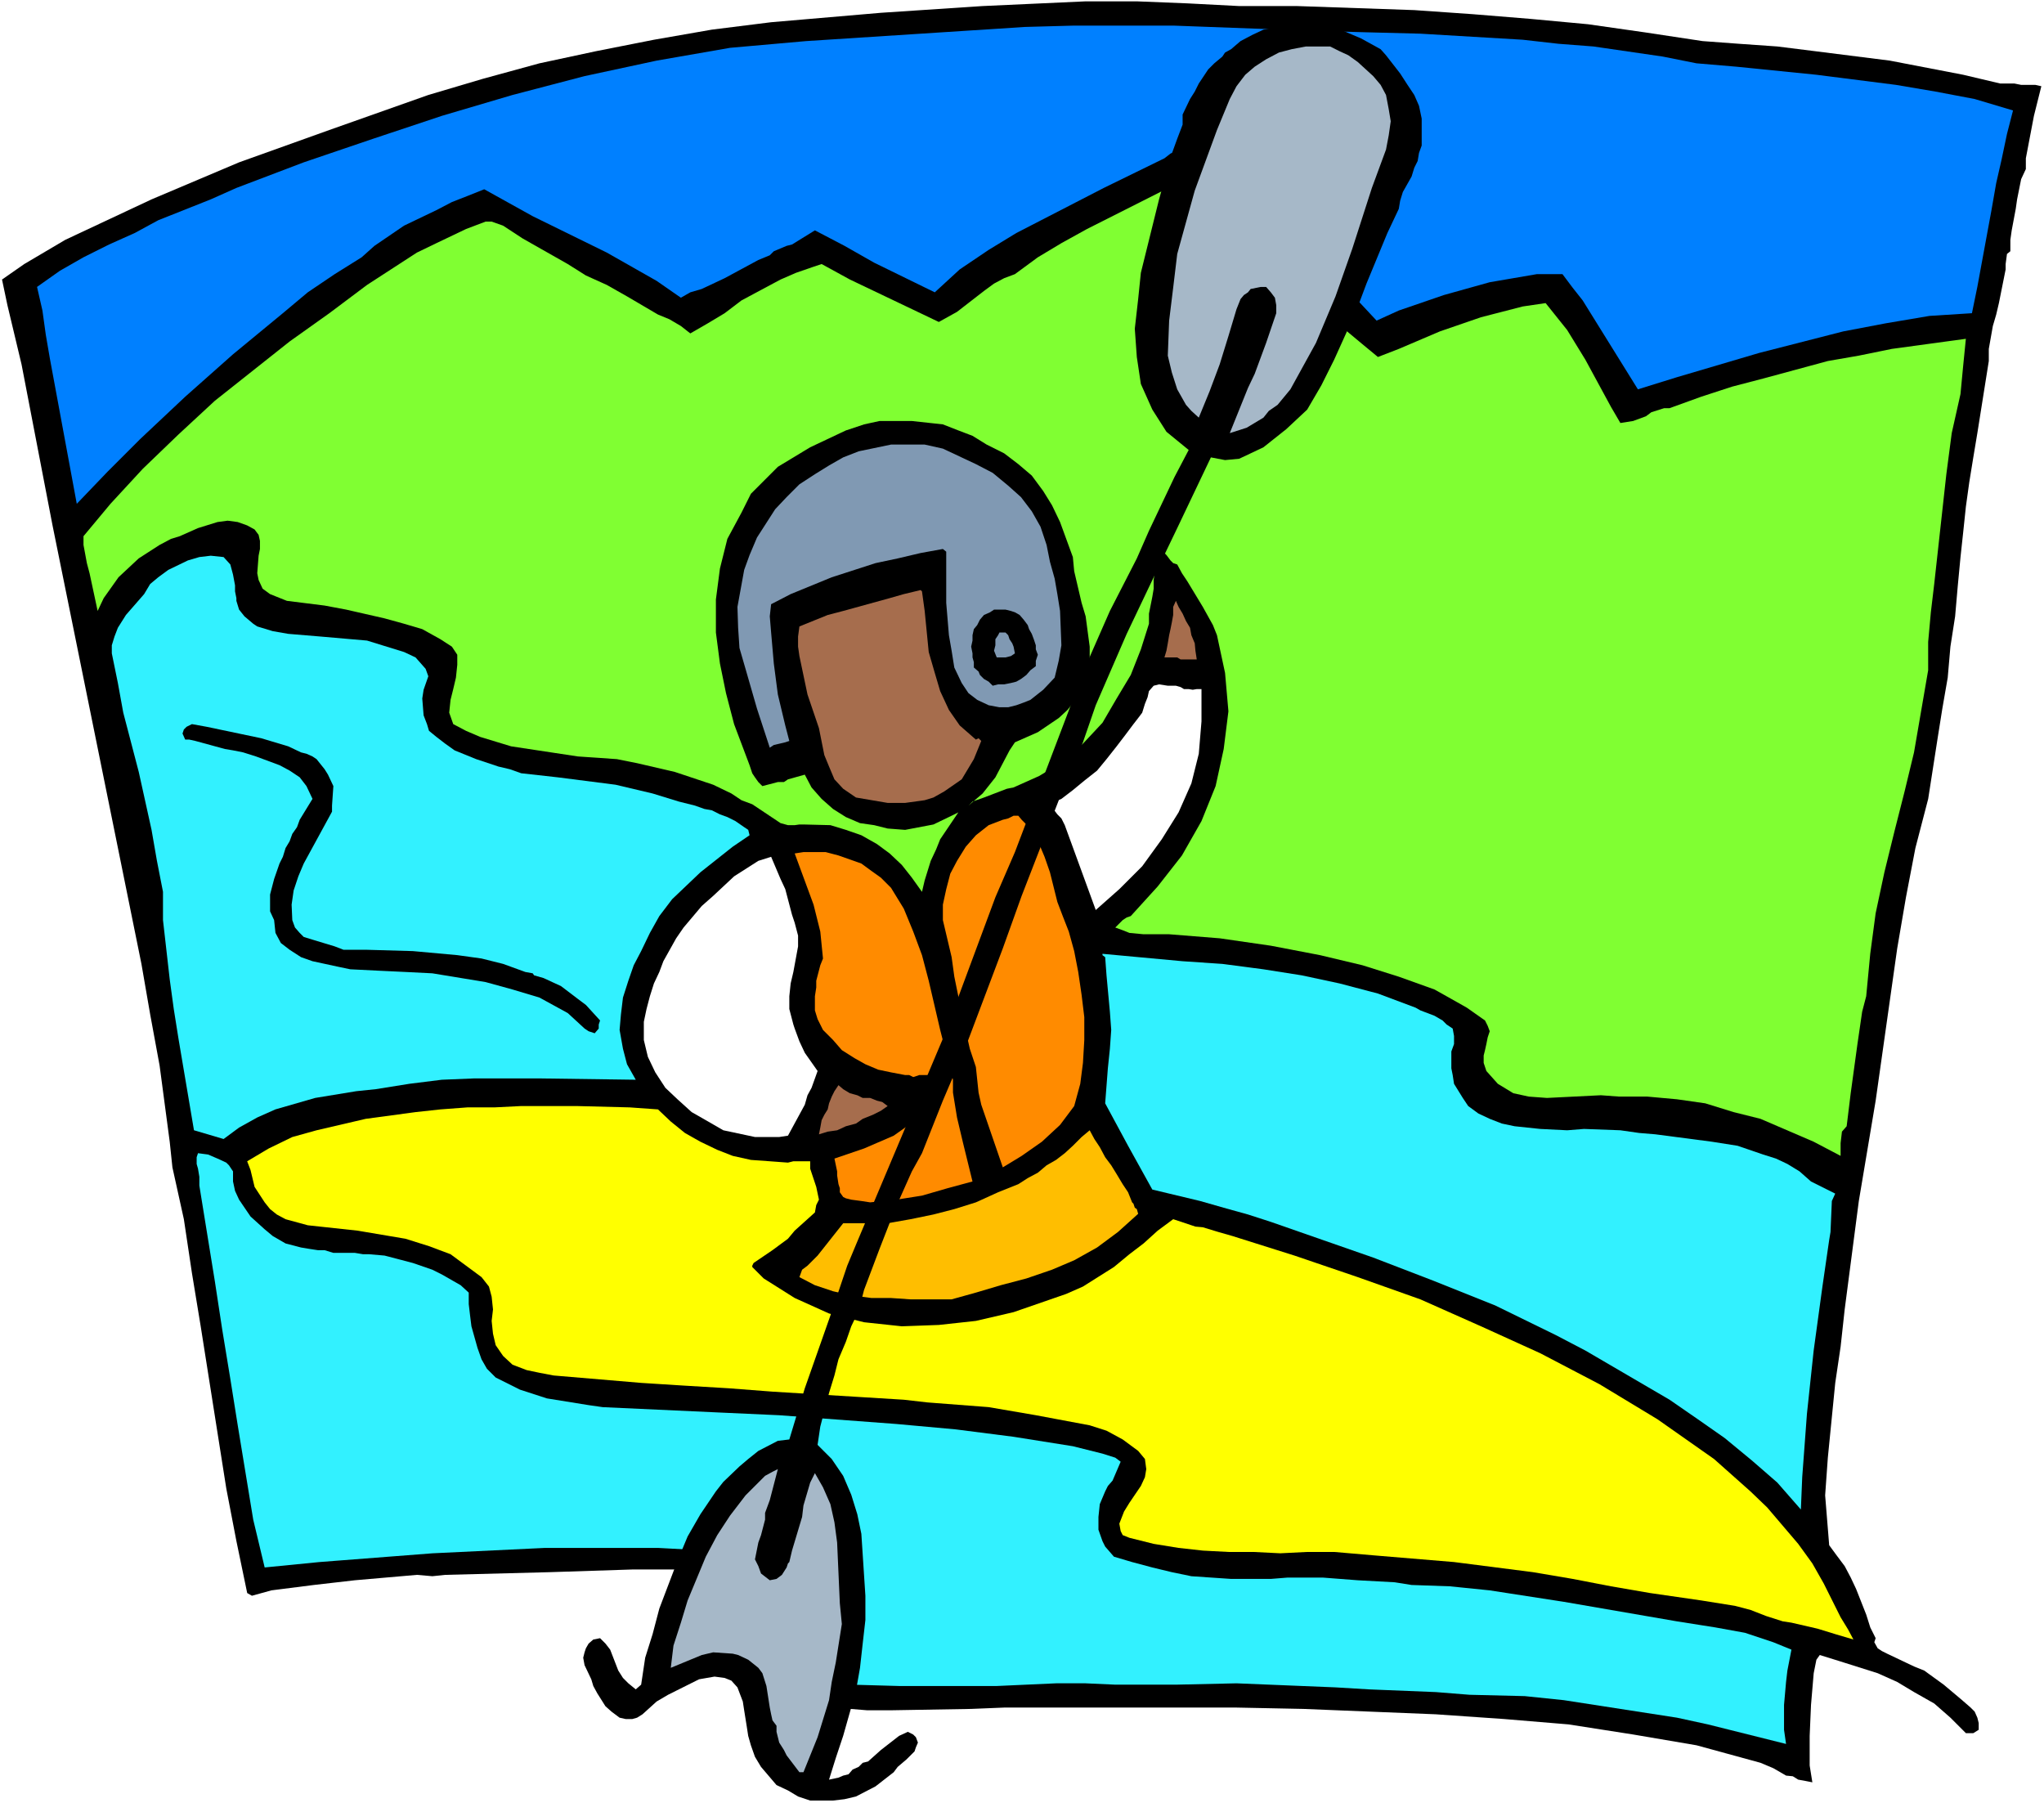 <?xml version="1.0" encoding="UTF-8" standalone="no"?>
<svg
   version="1.0"
   width="129.766mm"
   height="114.467mm"
   id="svg23"
   sodipodi:docname="Kayaking 33.wmf"
   xmlns:inkscape="http://www.inkscape.org/namespaces/inkscape"
   xmlns:sodipodi="http://sodipodi.sourceforge.net/DTD/sodipodi-0.dtd"
   xmlns="http://www.w3.org/2000/svg"
   xmlns:svg="http://www.w3.org/2000/svg">
  <rect width="100%" height="100%" fill="#333333" stroke="none"/>
  <sodipodi:namedview
     id="namedview23"
     pagecolor="#ffffff"
     bordercolor="#000000"
     borderopacity="0.25"
     inkscape:showpageshadow="2"
     inkscape:pageopacity="0.0"
     inkscape:pagecheckerboard="0"
     inkscape:deskcolor="#d1d1d1"
     inkscape:document-units="mm" />
  <defs
     id="defs1">
    <pattern
       id="WMFhbasepattern"
       patternUnits="userSpaceOnUse"
       width="6"
       height="6"
       x="0"
       y="0" />
  </defs>
  <path
     style="fill:#ffffff;fill-opacity:1;fill-rule:evenodd;stroke:none"
     d="M 0,432.63 H 490.455 V 0 H 0 Z"
     id="path1" />
  <path
     style="fill:#000000;fill-opacity:1;fill-rule:evenodd;stroke:none"
     d="m 5.818,63.351 9.858,-5.818 20.685,-9.697 21.008,-8.889 21.654,-7.757 23.755,-8.404 13.09,-3.879 13.574,-3.717 13.574,-2.909 13.898,-2.747 13.898,-2.424 14.221,-1.778 26.341,-2.263 24.402,-1.616 24.725,-1.131 h 12.282 l 12.12,0.485 12.443,0.646 h 13.898 l 28.118,0.97 13.898,0.97 13.898,1.131 13.898,1.293 13.574,1.939 13.898,2.101 8.726,0.646 9.211,0.646 9.05,1.131 17.938,2.263 17.614,3.394 8.888,2.101 h 3.394 l 1.616,0.323 h 3.394 l 1.454,0.323 -1.778,7.111 -1.939,10.181 v 2.586 l -1.131,2.424 -0.97,4.848 -0.323,2.263 -0.97,5.172 -0.323,2.263 V 60.281 l -0.808,0.646 -0.323,2.424 v 1.293 l -1.616,8.081 -0.646,2.747 -0.808,2.747 -0.97,5.495 v 2.909 l -2.747,17.292 -0.97,5.818 -0.97,5.98 -0.808,5.818 -0.646,6.141 -0.646,5.98 -0.646,6.788 -0.646,7.434 -1.131,7.272 -0.646,7.434 -1.293,7.434 -1.131,7.111 -2.262,14.545 -3.07,11.798 -2.262,11.798 -2.101,12.282 -5.171,36.524 -4.04,24.08 -3.394,26.019 -0.97,8.889 -1.293,8.727 -1.778,17.939 -0.646,9.05 0.97,11.959 1.778,2.424 1.939,2.586 1.454,2.747 1.293,2.747 2.424,6.141 0.97,3.071 1.293,2.586 -0.323,0.97 0.808,1.454 0.97,0.646 1.293,0.646 6.464,3.071 2.424,0.97 4.686,3.394 4.04,3.394 2.424,2.101 0.97,0.97 0.646,1.454 0.323,1.293 v 1.616 l -1.293,0.808 h -0.97 -0.808 l -3.717,-3.717 -3.878,-3.394 -4.848,-2.747 -4.04,-2.424 -4.686,-2.101 -9.211,-2.909 -4.686,-1.454 -0.808,1.131 -0.646,3.232 -0.646,7.596 -0.323,7.434 v 7.111 l 0.646,4.04 -1.616,-0.323 -1.778,-0.323 -1.293,-0.808 -1.616,-0.162 -3.07,-1.778 -3.07,-1.293 -15.352,-4.202 -15.19,-2.586 -15.514,-2.424 -15.514,-1.293 -16.322,-1.131 -31.835,-1.293 -15.998,-0.323 h -55.752 l -7.918,0.323 -18.907,0.323 h -6.141 l -11.797,-0.97 -5.818,-1.131 -5.656,-0.97 -1.454,-0.646 -2.101,-1.778 -1.616,-2.263 -1.293,-3.717 -0.323,-2.747 v -2.747 l 0.323,-2.586 1.939,-4.848 3.07,-4.363 2.101,-1.939 -6.464,-1.454 -6.787,-0.97 -6.787,-0.646 h -13.574 l -19.877,0.646 -25.048,0.646 -3.07,0.323 -3.717,-0.323 -14.867,1.293 -9.858,1.131 -10.181,1.293 -4.686,1.293 -1.131,-0.646 -2.586,-12.444 -2.424,-12.606 L 48.157,318.21 46.056,305.443 44.117,292.514 41.37,280.07 40.723,273.929 38.299,255.667 36.037,243.385 33.936,231.264 12.605,126.056 5.171,87.431 1.778,73.209 1.131,70.139 0.485,67.068 Z"
     id="path2" />
  <path
     style="fill:#0080ff;fill-opacity:1;fill-rule:evenodd;stroke:none"
     d="m 56.722,45.089 16.16,-6.141 16.645,-5.656 16.483,-5.495 16.968,-5.01 17.291,-4.525 17.291,-3.717 17.614,-3.071 18.261,-1.616 52.52,-3.394 11.797,-0.323 h 23.755 l 34.906,1.293 11.797,0.323 12.605,0.323 24.563,1.454 8.565,0.97 8.403,0.646 16.645,2.424 8.08,1.616 9.534,0.808 19.23,1.939 19.069,2.424 9.534,1.616 9.373,1.778 9.211,2.747 -1.454,5.656 -1.293,6.141 -1.293,5.656 -1.131,6.464 -3.394,18.424 -1.293,6.303 -10.181,0.646 -10.504,1.778 -10.181,1.939 -20.2,5.172 -19.715,5.818 -9.373,2.909 -13.251,-21.333 -2.424,-3.071 -2.424,-3.232 h -6.141 l -5.656,0.97 -5.656,0.97 -10.989,3.071 -10.827,3.717 -5.333,2.424 -9.211,-9.858 -8.403,-9.858 -4.363,-5.333 -7.595,-10.505 -3.394,-5.172 -0.97,-0.646 -2.101,-2.263 -0.646,-0.808 -1.293,-0.646 -4.04,2.101 -3.07,1.293 -1.616,0.323 -2.747,1.293 -1.454,1.131 -14.544,7.111 -21.008,10.828 -6.626,4.04 -6.949,4.687 -5.979,5.495 -14.544,-7.111 -7.11,-4.04 -7.11,-3.717 -5.494,3.394 -1.293,0.323 -3.07,1.293 -0.97,0.97 -2.747,1.131 -8.08,4.363 -2.747,1.293 -2.747,1.293 -2.747,0.808 -2.262,1.293 -5.818,-4.04 -11.958,-6.788 -17.776,-8.727 -11.635,-6.464 -4.04,1.616 -3.717,1.454 -3.717,1.939 -7.757,3.717 -7.11,4.848 -3.07,2.747 -6.464,4.04 -6.464,4.363 -5.979,5.01 -11.958,9.858 -11.474,10.181 -10.827,10.181 -7.757,7.757 -7.434,7.757 -6.464,-34.908 -0.97,-5.656 -0.808,-5.818 -1.293,-5.656 5.494,-3.879 5.656,-3.232 6.141,-3.071 6.141,-2.747 5.656,-3.071 12.605,-5.01 z"
     id="path3" />
  <path
     style="fill:#80ff32;fill-opacity:1;fill-rule:evenodd;stroke:none"
     d="m 26.502,120.884 7.757,-8.404 8.565,-8.242 8.726,-8.081 17.938,-14.222 9.534,-6.788 9.05,-6.788 11.958,-7.757 4.686,-2.263 7.11,-3.394 4.686,-1.778 h 1.454 l 2.747,0.97 4.686,3.071 10.827,6.141 4.363,2.747 5.01,2.263 4.848,2.747 7.434,4.363 2.747,1.131 2.747,1.616 2.262,1.778 4.202,-2.424 4.04,-2.424 4.04,-3.071 9.373,-5.01 3.717,-1.616 4.202,-1.454 1.939,-0.646 6.787,3.717 17.614,8.404 3.717,1.778 4.363,-2.424 6.464,-5.01 2.424,-1.778 2.424,-1.293 2.586,-0.97 5.494,-4.04 5.656,-3.394 6.141,-3.394 17.614,-8.889 12.12,-5.495 14.382,20.686 5.656,6.464 9.534,9.212 6.787,5.656 3.717,3.071 5.01,-1.939 9.858,-4.202 9.858,-3.394 10.019,-2.586 5.494,-0.808 5.171,6.464 4.363,7.111 6.141,11.313 2.262,3.879 3.07,-0.485 3.07,-1.131 1.293,-0.97 3.07,-0.97 h 1.293 l 7.595,-2.747 7.434,-2.424 7.434,-1.939 15.514,-4.202 7.434,-1.293 7.918,-1.616 17.776,-2.424 -0.646,6.464 -0.323,3.394 -0.323,3.394 -2.101,9.373 -1.293,9.858 -2.909,26.342 -0.808,6.788 -0.646,7.111 v 6.788 l -3.394,19.716 -2.262,9.373 -2.424,9.535 -2.424,9.858 -2.101,9.858 -1.293,9.697 -0.97,10.181 -0.97,3.717 -1.131,7.757 -1.616,11.798 -0.97,7.919 -1.131,1.293 -0.323,2.747 v 3.071 l -6.464,-3.394 -12.766,-5.495 -6.464,-1.616 -6.787,-2.101 -6.787,-0.97 -7.11,-0.646 h -6.787 l -4.363,-0.323 -12.928,0.646 -4.363,-0.323 -3.717,-0.808 -3.717,-2.263 -2.747,-3.071 -0.646,-1.939 v -1.778 l 0.323,-1.293 0.323,-1.454 0.323,-1.616 0.485,-1.454 -0.485,-1.293 -0.646,-1.293 -4.363,-3.071 -3.717,-2.101 -4.04,-2.263 -8.565,-3.071 -8.726,-2.747 -10.181,-2.424 -11.797,-2.263 -12.282,-1.778 -12.12,-0.97 h -6.141 l -3.394,-0.323 -1.616,-0.646 -1.778,-0.646 1.778,-1.778 0.97,-0.646 0.97,-0.323 6.464,-7.111 5.818,-7.434 4.686,-8.242 3.394,-8.404 1.939,-8.889 1.131,-9.05 -0.808,-9.212 -1.939,-9.05 -0.97,-2.424 -2.424,-4.363 -3.717,-6.141 -1.293,-1.939 -1.131,-2.101 -0.97,-0.323 -0.646,-0.646 -0.97,-1.293 -1.454,-1.454 -0.646,0.323 -0.646,0.646 v 2.101 1.939 l -0.323,2.424 v 2.101 l -0.323,1.939 -0.808,4.04 v 2.424 l -1.939,6.141 -2.424,6.141 -3.394,5.656 -3.394,5.818 -4.686,5.01 -4.848,4.363 -5.656,3.394 -6.141,2.747 -1.616,0.323 -5.494,2.101 -2.747,0.97 -0.97,0.97 3.394,-2.909 3.07,-3.879 3.394,-6.464 1.293,-1.939 5.494,-2.424 5.01,-3.394 2.101,-1.939 1.939,-2.424 1.778,-2.424 0.97,-2.909 0.646,-3.717 v -3.717 l -0.97,-7.272 -0.97,-3.232 -1.778,-7.596 -0.323,-3.394 -3.07,-8.404 -1.939,-4.04 -2.101,-3.394 -2.747,-3.717 -3.232,-2.747 -3.394,-2.586 -4.202,-2.101 -3.394,-2.101 -3.394,-1.293 -3.717,-1.454 -7.434,-0.808 h -7.757 l -3.717,0.808 -4.363,1.454 -8.565,4.04 -7.757,4.687 -3.07,3.071 -3.394,3.394 -2.262,4.525 -3.394,6.303 -1.778,7.111 -0.97,7.434 v 7.919 l 0.97,7.434 1.454,7.111 1.939,7.434 3.717,9.858 0.646,1.939 0.646,0.97 0.808,1.131 0.97,0.97 3.717,-0.97 h 1.454 l 0.97,-0.646 4.04,-1.131 1.616,3.071 2.424,2.747 2.747,2.424 3.07,1.939 3.394,1.454 3.394,0.485 3.232,0.808 4.202,0.323 3.394,-0.646 3.394,-0.646 4.363,-2.101 1.616,-0.808 -4.363,6.464 -0.97,2.424 -1.293,2.747 -1.454,4.687 -0.646,2.747 -2.424,-3.394 -2.424,-3.071 -2.909,-2.747 -3.07,-2.263 -3.717,-2.101 -3.717,-1.293 -3.717,-1.131 -6.464,-0.162 h -0.97 l -1.131,0.162 h -1.616 l -1.778,-0.485 -6.787,-4.525 -2.586,-0.97 -2.424,-1.616 -4.363,-2.101 -9.211,-3.071 -9.05,-2.101 -4.848,-0.97 -4.686,-0.323 -4.686,-0.323 -15.998,-2.424 -7.434,-2.263 -3.394,-1.454 -3.07,-1.616 -0.97,-2.747 0.323,-3.071 0.646,-2.586 0.646,-2.747 0.323,-3.071 v -2.424 l -1.293,-1.939 -2.747,-1.778 -4.363,-2.424 -4.363,-1.293 -4.686,-1.293 -9.211,-2.101 -5.171,-0.97 -9.05,-1.131 -4.04,-1.616 -1.778,-1.293 -0.97,-2.101 -0.323,-1.616 0.323,-4.202 0.323,-1.616 v -1.939 l -0.323,-1.454 -0.97,-1.293 -1.778,-0.97 -2.262,-0.808 -2.424,-0.323 -2.424,0.323 -4.686,1.454 -4.363,1.939 -2.101,0.646 -2.747,1.454 -5.01,3.232 -4.848,4.525 -3.555,5.01 -1.454,3.071 -1.939,-9.05 -0.646,-2.424 -0.808,-4.363 v -2.101 z"
     id="path4" />
  <path
     style="fill:#32f1ff;fill-opacity:1;fill-rule:evenodd;stroke:none"
     d="m 34.582,142.54 1.454,-2.424 1.939,-1.616 2.424,-1.778 4.686,-2.263 2.747,-0.808 2.747,-0.323 3.07,0.323 1.616,1.778 0.646,2.424 0.485,2.586 v 1.454 l 0.323,1.616 v 0.646 l 0.646,2.101 1.293,1.616 2.101,1.778 0.97,0.646 3.717,1.131 3.717,0.646 7.757,0.646 7.434,0.646 3.717,0.323 8.888,2.747 2.747,1.293 1.293,1.454 1.131,1.293 0.646,1.778 -1.131,3.232 -0.323,2.101 0.323,4.04 0.808,2.101 0.485,1.616 1.778,1.454 2.101,1.616 2.262,1.616 5.171,2.101 5.333,1.778 2.747,0.646 2.747,0.97 8.726,0.97 13.898,1.778 8.888,2.101 6.302,1.939 3.878,0.97 2.262,0.808 1.778,0.323 1.939,0.97 1.778,0.646 1.939,0.97 2.101,1.454 0.97,0.646 0.323,1.293 -4.04,2.747 -7.757,6.141 -6.787,6.464 -3.07,4.04 -2.262,4.04 -2.101,4.363 -1.778,3.394 -1.293,3.717 -1.293,4.04 -0.485,4.04 -0.323,3.717 0.808,4.525 0.97,3.717 2.101,3.717 -23.432,-0.323 h -15.19 l -7.918,0.323 -7.757,0.97 -8.08,1.293 -4.686,0.485 -9.858,1.616 -9.534,2.747 -4.363,1.939 -4.363,2.424 -3.717,2.747 -7.11,-2.101 -3.717,-21.979 -1.131,-7.111 -0.97,-7.111 -1.616,-14.222 v -6.788 l -1.454,-7.434 -1.293,-7.434 -3.07,-13.898 -3.717,-14.222 -1.293,-7.111 -1.454,-7.111 v -1.939 l 0.646,-2.101 0.808,-2.101 1.939,-3.071 z"
     id="path5" />
  <path
     style="fill:#32f1ff;fill-opacity:1;fill-rule:evenodd;stroke:none"
     d="m 47.51,276.677 2.424,0.323 2.262,0.97 2.101,0.97 0.646,0.646 0.97,1.454 v 2.424 l 0.485,2.263 0.97,2.101 2.747,4.04 3.394,3.071 1.939,1.616 3.07,1.778 3.717,0.97 1.939,0.323 2.101,0.323 h 1.616 l 2.101,0.646 h 5.171 l 1.939,0.323 H 88.557 l 3.717,0.323 6.787,1.778 4.686,1.616 2.262,1.131 4.525,2.586 1.939,1.778 v 2.747 l 0.323,2.747 0.323,2.586 1.454,5.172 0.97,2.747 1.293,2.263 2.101,2.101 5.818,2.909 6.464,2.101 10.019,1.616 3.394,0.485 28.118,1.293 14.221,0.646 28.118,2.101 14.221,1.293 13.898,1.778 14.221,2.263 7.11,1.778 3.07,0.97 1.293,0.97 -1.939,4.525 -1.131,1.293 -0.646,1.293 -1.293,3.071 -0.323,3.071 v 1.616 1.454 l 0.97,2.747 0.646,1.293 2.101,2.424 4.363,1.293 4.848,1.293 4.686,1.131 4.686,0.97 9.534,0.646 h 9.534 l 4.04,-0.323 h 8.403 l 8.403,0.646 8.888,0.485 4.04,0.646 9.211,0.323 9.534,0.97 17.776,2.747 27.149,4.687 9.211,1.454 7.11,1.293 6.787,2.263 4.363,1.778 -0.97,5.01 -0.323,2.747 -0.485,5.495 v 5.98 l 0.485,3.394 -18.746,-4.687 -7.434,-1.616 -27.149,-4.202 -9.373,-0.97 -13.251,-0.323 -8.08,-0.646 -15.998,-0.646 -8.08,-0.485 -23.755,-0.97 -14.544,0.323 H 267.609 l -7.11,-0.323 h -7.11 l -7.11,0.323 -7.11,0.323 h -5.818 -11.797 -5.818 l -11.474,-0.323 -11.15,-0.97 -4.363,-0.646 -1.778,-0.323 -2.262,-1.131 -1.131,-0.646 -0.646,-0.97 -0.646,-2.747 0.323,-2.424 0.646,-2.263 0.97,-2.101 1.454,-2.263 3.394,-3.717 1.616,-1.778 1.131,-1.293 v -1.293 l -1.131,-3.071 -2.262,-1.454 -2.424,-0.646 -2.424,-0.97 -7.434,-1.131 -18.261,-0.97 h -13.251 -13.898 l -26.987,1.293 -27.149,2.101 -13.09,1.293 -2.747,-11.474 -3.717,-22.625 -1.778,-11.151 -1.939,-11.798 -1.778,-11.636 -3.717,-22.949 V 282.333 l -0.323,-1.939 -0.323,-1.131 v -0.646 -0.97 z"
     id="path6" />
  <path
     style="fill:#000000;fill-opacity:1;fill-rule:evenodd;stroke:none"
     d="m 46.056,173.731 3.555,0.646 13.09,2.747 6.464,1.939 3.07,1.454 1.293,0.323 1.454,0.646 0.97,0.646 1.939,2.424 0.808,1.293 1.293,2.747 -0.323,4.687 v 1.454 l -6.787,12.444 -1.293,3.071 -1.131,3.394 -0.485,3.394 0.162,3.717 0.646,1.778 1.131,1.293 0.97,0.97 2.101,0.646 5.333,1.616 2.101,0.808 h 5.333 l 11.312,0.323 10.666,0.97 5.818,0.808 5.171,1.293 5.333,1.939 1.778,0.323 0.323,0.485 2.262,0.646 4.202,1.939 4.04,3.071 1.939,1.454 3.394,3.717 -0.323,0.97 v 0.97 l -0.97,1.131 -1.454,-0.485 -0.97,-0.646 -4.04,-3.717 -6.787,-3.717 -6.464,-1.939 -6.464,-1.778 -12.766,-2.101 -6.464,-0.323 -6.787,-0.323 -6.464,-0.323 -3.07,-0.646 -5.979,-1.293 -2.747,-0.97 -2.747,-1.778 -2.101,-1.616 -1.293,-2.424 -0.323,-3.071 -0.97,-2.101 v -1.939 -2.101 l 0.97,-3.717 1.293,-3.717 0.808,-1.616 0.646,-2.101 0.97,-1.616 0.646,-1.778 1.131,-1.616 0.646,-1.778 3.07,-5.01 -1.454,-3.071 -1.616,-2.101 -2.424,-1.616 -2.424,-1.293 -5.656,-2.101 -3.07,-0.97 -2.424,-0.485 -1.939,-0.323 -7.11,-1.939 -1.454,-0.323 H 44.44 l -0.646,-1.454 0.323,-0.97 0.646,-0.646 z"
     id="path7" />
  <path
     style="fill:#ffff00;fill-opacity:1;fill-rule:evenodd;stroke:none"
     d="m 105.686,266.172 6.464,-0.485 h 6.464 l 6.464,-0.323 h 6.787 6.464 l 12.766,0.323 6.787,0.485 3.07,2.909 3.394,2.747 3.717,2.101 4.04,1.939 3.717,1.454 4.363,0.97 4.525,0.323 4.363,0.323 1.293,-0.323 h 2.747 1.293 v 1.778 l 1.454,4.363 0.646,3.071 -0.646,1.293 -0.323,1.778 -4.848,4.363 -1.616,1.939 -3.717,2.747 -4.525,3.071 -0.323,0.646 v 0.323 l 2.747,2.747 7.434,4.687 8.242,3.717 8.403,2.101 9.05,0.97 8.888,-0.323 8.888,-0.97 9.05,-2.101 12.605,-4.363 4.04,-1.778 7.434,-4.687 3.717,-3.071 3.394,-2.586 3.394,-3.071 3.717,-2.747 5.333,1.778 1.778,0.162 3.717,1.131 3.394,0.97 14.867,4.687 15.19,5.172 15.029,5.333 14.544,6.464 14.221,6.464 14.221,7.434 13.898,8.404 13.574,9.535 8.726,7.757 4.04,3.879 3.717,4.363 3.717,4.363 3.394,4.687 2.747,4.848 4.04,8.081 1.778,2.909 1.293,2.424 -4.363,-1.293 -4.202,-1.293 -6.302,-1.454 -2.101,-0.323 -4.04,-1.293 -3.717,-1.454 -3.717,-0.97 -8.08,-1.293 -12.282,-1.778 -9.373,-1.616 -9.211,-1.778 -9.534,-1.616 -18.907,-2.424 -19.392,-1.616 -9.373,-0.808 h -6.464 l -6.464,0.323 -6.464,-0.323 h -5.979 l -6.141,-0.323 -5.818,-0.646 -5.979,-0.97 -5.818,-1.454 -1.616,-0.646 -0.485,-0.97 -0.323,-1.778 1.131,-2.909 1.293,-2.101 2.747,-4.04 0.97,-2.101 0.323,-1.939 -0.323,-2.424 -1.616,-1.939 -3.717,-2.747 -3.878,-2.101 -4.04,-1.293 -12.928,-2.424 -11.312,-1.939 -14.706,-1.131 -5.656,-0.646 -10.504,-0.646 -21.008,-1.293 -10.504,-0.808 -10.827,-0.646 -10.181,-0.646 -21.008,-1.778 -3.394,-0.646 -3.07,-0.646 -3.394,-1.293 -2.262,-2.101 -1.778,-2.586 -0.646,-2.747 -0.323,-3.071 0.323,-2.747 -0.323,-3.071 -0.646,-2.424 -1.778,-2.263 -7.434,-5.495 -5.171,-1.939 -5.656,-1.778 -11.474,-1.939 -11.958,-1.293 -5.333,-1.454 -2.101,-1.131 -1.616,-1.293 -1.293,-1.616 -2.424,-3.717 -0.97,-4.04 -0.808,-2.101 5.171,-3.071 5.656,-2.747 5.818,-1.616 11.797,-2.747 11.958,-1.616 z"
     id="path8" />
  <path
     style="fill:#ffffff;fill-opacity:1;fill-rule:evenodd;stroke:none"
     d="m 164.024,222.537 4.363,-5.172 2.747,-2.424 5.01,-4.687 5.818,-3.717 3.07,-0.97 2.262,5.333 1.131,2.424 1.616,6.141 0.646,1.939 0.808,3.071 v 2.586 l -1.131,6.141 -0.646,2.747 -0.323,3.071 v 3.071 l 0.97,3.717 0.323,0.97 1.131,3.071 1.293,2.747 3.07,4.363 -1.454,4.04 -0.97,1.778 -0.646,2.263 -4.04,7.434 -2.101,0.323 h -1.616 -2.101 -2.101 l -7.595,-1.616 -4.202,-2.424 -3.394,-1.939 -3.394,-3.071 -2.909,-2.747 -2.424,-3.717 -1.778,-3.717 -0.97,-4.04 v -4.363 l 0.646,-3.071 0.808,-3.071 0.97,-3.071 1.293,-2.747 0.97,-2.586 3.07,-5.495 z"
     id="path9" />
  <path
     style="fill:#8099b3;fill-opacity:1;fill-rule:evenodd;stroke:none"
     d="m 195.536,113.774 3.394,-2.101 3.394,-1.939 3.717,-1.454 7.757,-1.616 h 4.04 4.04 l 4.363,0.97 7.918,3.717 4.04,2.101 3.717,3.071 3.07,2.747 2.586,3.394 2.101,3.717 1.454,4.363 0.808,4.04 1.131,4.04 0.646,3.717 0.646,4.04 0.323,8.242 -0.646,3.717 -0.97,4.04 -2.747,2.909 -3.07,2.424 -1.616,0.646 -1.778,0.646 -1.939,0.485 h -2.101 l -2.586,-0.485 -2.747,-1.293 -2.101,-1.616 -1.616,-2.424 -1.778,-3.717 -0.646,-4.04 -0.646,-3.717 -0.646,-7.757 v -12.282 l -0.808,-0.646 -5.333,0.97 -5.494,1.293 -5.333,1.131 -10.504,3.394 -9.858,4.04 -4.686,2.424 -0.323,2.909 0.323,3.879 0.646,7.434 0.97,7.434 1.778,7.434 0.97,3.717 -0.97,0.323 -2.747,0.646 -0.97,0.646 -3.07,-9.373 -2.747,-9.535 -1.454,-5.01 -0.323,-4.848 -0.162,-5.01 1.616,-8.889 1.293,-3.555 1.778,-4.202 4.363,-6.788 2.747,-2.909 3.07,-3.071 z"
     id="path10" />
  <path
     style="fill:#ffbe00;fill-opacity:1;fill-rule:evenodd;stroke:none"
     d="m 196.182,301.241 6.141,-7.757 h 5.333 5.333 l 5.494,-0.97 5.494,-1.131 5.01,-1.293 5.171,-1.616 5.333,-2.424 4.848,-1.939 2.262,-1.454 2.424,-1.293 2.101,-1.778 2.262,-1.293 2.101,-1.616 1.939,-1.778 2.101,-2.101 1.939,-1.616 1.131,2.101 1.293,1.939 1.293,2.424 1.454,1.939 1.293,2.101 1.454,2.424 1.293,1.939 0.97,2.424 0.323,0.323 0.323,0.97 0.485,0.323 0.323,1.131 -4.848,4.363 -5.01,3.717 -5.494,3.071 -5.333,2.263 -6.141,2.101 -6.141,1.616 -5.979,1.778 -5.818,1.616 h -5.01 -4.848 l -4.686,-0.323 h -4.686 l -4.848,-0.646 -4.363,-0.97 -4.363,-1.454 -3.717,-1.939 0.646,-1.778 1.293,-0.97 0.97,-0.97 z"
     id="path11" />
  <path
     style="fill:#ff8b00;fill-opacity:1;fill-rule:evenodd;stroke:none"
     d="m 192.789,204.437 h 2.747 2.586 l 3.07,0.808 5.494,1.939 2.424,1.778 2.262,1.616 2.424,2.424 3.07,5.01 2.262,5.495 2.101,5.656 1.616,6.141 2.747,11.798 3.07,11.959 v 3.071 l 0.97,5.98 1.454,6.141 2.262,9.212 -5.979,1.616 -6.141,1.778 -6.141,0.97 -6.302,0.646 -2.101,-0.323 -2.424,-0.323 -1.293,-0.323 -0.646,-0.323 -0.808,-1.131 v -0.97 l -0.323,-0.97 -0.323,-2.101 v -0.97 l -0.646,-3.071 7.11,-2.424 7.11,-3.071 6.141,-4.363 5.656,-5.01 0.323,-2.101 v -2.263 l -1.293,-0.808 h -0.97 -3.717 l -1.454,0.485 -0.97,-0.485 h -0.97 l -3.394,-0.646 -3.07,-0.646 -3.07,-1.293 -2.586,-1.454 -3.07,-1.939 -2.101,-2.424 -2.424,-2.424 -1.293,-2.586 -0.646,-2.101 v -3.394 l 0.323,-2.101 v -1.616 l 0.97,-3.717 0.646,-1.616 -0.646,-6.464 -1.616,-6.464 -4.525,-12.282 z"
     id="path12" />
  <path
     style="fill:#a66d4d;fill-opacity:1;fill-rule:evenodd;stroke:none"
     d="m 201.192,260.354 1.131,0.97 1.616,0.97 1.778,0.485 1.293,0.646 h 1.778 l 1.616,0.646 1.293,0.323 1.293,0.97 -1.616,1.131 -1.939,0.97 -2.424,0.97 -1.616,1.131 -2.424,0.646 -2.101,0.97 -2.262,0.323 -2.101,0.646 0.323,-1.616 0.323,-1.778 0.646,-1.293 0.808,-1.293 0.323,-1.454 0.646,-1.616 0.646,-1.293 z"
     id="path13" />
  <path
     style="fill:#a66d4d;fill-opacity:1;fill-rule:evenodd;stroke:none"
     d="m 191.819,150.297 6.787,-2.747 3.717,-0.97 11.15,-3.071 3.394,-0.97 4.04,-0.97 0.323,0.323 0.646,4.687 0.97,9.858 1.454,5.01 1.293,4.363 2.101,4.525 2.586,3.717 3.878,3.394 0.646,-0.323 0.646,0.646 -1.778,4.363 -2.909,4.848 -4.202,2.909 -2.586,1.454 -2.101,0.646 -4.686,0.646 h -4.202 l -7.595,-1.293 -3.07,-2.101 -2.101,-2.263 -1.293,-3.071 -1.131,-2.747 -1.293,-6.464 -2.747,-8.081 -1.939,-9.212 -0.323,-2.263 v -2.424 z"
     id="path14" />
  <path
     style="fill:#ff8b00;fill-opacity:1;fill-rule:evenodd;stroke:none"
     d="m 240.622,196.68 1.293,-0.323 1.293,-0.646 h 1.131 l 0.808,0.97 2.424,2.424 1.778,3.394 1.293,3.071 1.293,3.717 1.778,7.111 1.293,3.394 1.454,3.717 1.293,4.687 0.97,5.01 0.808,5.495 0.646,5.333 v 5.495 l -0.323,5.495 -0.646,5.01 -1.454,5.333 -3.394,4.525 -4.363,4.04 -4.848,3.394 -4.525,2.747 -5.171,-15.03 -0.646,-2.909 -0.323,-3.071 -0.323,-3.071 -1.454,-4.363 -1.939,-8.565 -1.778,-8.727 -0.646,-4.687 -2.101,-8.889 v -3.717 l 0.808,-3.717 0.97,-3.717 1.616,-3.071 2.101,-3.394 2.424,-2.747 3.07,-2.424 z"
     id="path15" />
  <path
     style="fill:#000000;fill-opacity:1;fill-rule:evenodd;stroke:none"
     d="m 237.552,146.904 0.97,-0.646 h 1.293 1.454 l 1.293,0.323 0.97,0.323 1.131,0.646 0.97,1.131 0.97,1.293 0.323,0.97 0.646,1.131 0.485,1.293 0.485,1.454 v 0.97 l 0.485,1.293 -0.485,1.454 v 1.293 l -1.293,0.97 -0.97,1.131 -1.293,0.97 -1.131,0.646 -1.293,0.323 -1.616,0.323 h -1.454 l -1.293,0.323 -0.97,-0.97 -1.131,-0.646 -0.97,-0.97 -0.323,-0.808 -1.131,-0.97 v -1.293 l -0.323,-1.131 v -0.97 l -0.323,-1.616 0.323,-1.454 v -1.293 l 0.323,-1.454 0.808,-0.97 0.646,-1.293 0.97,-1.131 z"
     id="path16" />
  <path
     style="fill:#8099b3;fill-opacity:1;fill-rule:evenodd;stroke:none"
     d="m 239.491,152.398 0.323,-0.646 h 0.808 0.646 l 0.646,0.646 0.323,0.97 0.646,0.97 0.323,0.808 0.323,1.616 -0.97,0.646 -1.293,0.323 h -1.131 -0.97 l -0.646,-1.616 0.323,-1.293 v -1.454 z"
     id="path17" />
  <path
     style="fill:#ffffff;fill-opacity:1;fill-rule:evenodd;stroke:none"
     d="m 251.611,192.963 3.07,-1.293 2.747,-2.101 2.747,-2.263 3.07,-2.424 2.262,-2.747 2.424,-3.071 2.101,-2.747 1.939,-2.586 1.131,-1.454 0.97,-1.293 0.646,-2.101 0.646,-1.616 0.323,-1.454 1.131,-1.293 1.293,-0.323 2.101,0.323 h 0.97 0.97 l 1.131,0.323 0.808,0.485 h 1.131 l 0.97,0.162 0.97,-0.162 h 1.131 v 7.757 l -0.646,7.757 -1.778,7.111 -3.07,6.949 -4.04,6.464 -4.686,6.464 -5.494,5.495 -5.656,5.01 -7.434,-20.363 -0.808,-1.616 -0.97,-0.97 -0.97,-1.293 z"
     id="path18" />
  <path
     style="fill:#32f1ff;fill-opacity:1;fill-rule:evenodd;stroke:none"
     d="m 265.185,229.648 -0.646,-0.485 v -0.323 l 19.23,1.778 9.534,0.646 9.858,1.293 9.211,1.454 9.05,1.939 9.211,2.424 9.05,3.394 1.131,0.646 3.394,1.293 1.939,1.131 0.97,0.97 1.454,0.97 0.323,1.778 v 1.939 l -0.646,1.778 v 1.939 2.101 l 0.323,1.616 0.323,2.101 2.101,3.394 1.293,1.939 2.424,1.778 2.747,1.293 2.909,1.131 3.07,0.646 6.141,0.646 6.464,0.323 4.04,-0.323 8.726,0.323 4.525,0.646 3.878,0.323 13.574,1.778 6.141,0.97 6.141,2.101 3.07,0.97 2.747,1.293 2.909,1.778 2.747,2.424 5.818,2.909 -0.808,1.778 -0.323,7.434 -0.323,1.939 -1.616,11.151 -2.101,15.353 -1.616,15.191 -1.131,15.191 -0.323,7.757 -5.656,-6.464 -6.141,-5.333 -6.464,-5.333 -6.464,-4.525 -6.787,-4.687 -20.2,-11.798 -7.11,-3.717 -14.544,-7.111 -14.544,-5.818 -14.706,-5.656 -24.563,-8.565 -5.494,-1.778 -5.818,-1.616 -5.656,-1.616 -11.474,-2.747 -5.818,-10.505 -5.494,-10.181 0.646,-8.404 0.485,-4.687 0.323,-4.525 -0.323,-4.363 -0.808,-8.727 z"
     id="path19" />
  <path
     style="fill:#a66d4d;fill-opacity:1;fill-rule:evenodd;stroke:none"
     d="m 282.153,144.156 0.646,1.454 0.97,1.616 0.808,1.778 0.97,1.616 0.323,1.778 0.808,1.939 0.162,1.778 0.323,2.101 h -0.97 -0.97 -1.131 -0.808 l -0.808,-0.485 h -0.97 -0.97 -1.131 l 0.485,-1.616 0.323,-1.778 0.323,-1.939 0.323,-1.454 0.323,-1.616 0.323,-1.778 v -1.939 z"
     id="path20" />
  <path
     style="fill:#000000;fill-opacity:1;fill-rule:evenodd;stroke:none"
     d="m 141.238,394.329 1.131,-0.97 1.616,-0.323 1.293,1.293 1.131,1.454 1.939,5.01 1.131,1.778 1.293,1.293 1.778,1.454 1.293,-1.131 0.97,-6.464 1.778,-5.656 1.616,-6.141 4.363,-11.474 2.424,-5.818 3.07,-5.333 3.717,-5.495 1.778,-2.263 3.878,-3.717 2.101,-1.778 2.424,-1.939 4.686,-2.424 2.747,-0.323 3.717,-12.282 6.141,-17.454 4.04,-11.959 2.424,-5.818 20.523,-48.645 12.605,-33.938 4.686,-10.828 16.968,-44.604 5.818,-13.252 6.464,-12.606 2.909,-6.626 3.07,-6.464 3.07,-6.464 3.394,-6.464 -5.333,-4.363 -3.394,-5.333 -2.747,-6.141 -0.97,-6.464 -0.485,-6.788 0.808,-7.111 0.646,-6.303 4.363,-17.616 3.07,-10.989 1.293,-3.555 1.293,-3.394 v -2.424 l 1.778,-3.717 1.131,-1.778 0.97,-1.939 2.262,-3.394 1.454,-1.454 1.939,-1.616 0.646,-0.97 1.454,-0.808 2.262,-1.939 2.747,-1.454 2.747,-1.293 3.394,-0.646 3.07,-0.646 3.07,-0.485 3.07,0.485 3.394,0.646 h 0.97 l 6.464,2.747 4.686,2.586 1.293,1.454 3.394,4.363 1.778,2.747 1.616,2.424 1.131,2.586 0.646,3.071 v 3.071 3.394 l -0.646,1.778 -0.323,1.939 -0.808,1.616 -0.646,2.101 -2.101,3.717 -0.646,2.101 -0.323,1.939 -2.747,5.818 -5.01,12.121 -2.424,6.464 -5.333,11.798 -3.07,6.141 -3.394,5.818 -5.01,4.687 -5.494,4.363 -3.07,1.454 -2.747,1.293 -3.394,0.323 -3.394,-0.646 -8.08,16.969 -4.04,8.404 -8.08,16.969 -7.434,17.131 -3.07,8.889 -5.171,12.282 -9.534,24.565 -4.525,12.606 -9.211,24.403 -5.171,12.121 -5.01,12.606 -2.424,4.363 -4.04,9.05 -3.717,9.535 -3.717,9.858 -1.293,5.01 -1.778,3.717 -1.293,3.717 -1.778,4.202 -0.97,3.879 -1.293,4.202 -2.101,8.081 -0.646,4.363 3.394,3.394 2.747,4.04 1.939,4.525 1.454,4.687 0.97,4.687 0.97,14.868 v 5.818 l -0.646,5.656 -0.646,5.818 -0.97,5.495 -3.07,10.828 -1.778,5.333 -1.616,5.172 2.262,-0.485 1.131,-0.485 1.293,-0.323 0.97,-1.131 1.454,-0.646 0.97,-0.97 1.293,-0.323 3.07,-2.747 4.363,-3.394 2.101,-0.97 1.293,0.646 0.646,0.646 0.485,1.293 -0.485,1.131 -0.323,0.97 -0.97,0.97 -0.97,0.97 -2.101,1.778 -0.97,1.293 -4.363,3.394 -4.686,2.424 -2.747,0.646 -2.747,0.323 h -2.747 -2.747 l -2.909,-0.97 -2.424,-1.454 -2.747,-1.293 -3.717,-4.363 -1.454,-2.424 -0.97,-2.747 -0.646,-2.263 -0.323,-2.101 -0.646,-4.04 -0.323,-2.101 -1.293,-3.394 -1.454,-1.616 -1.616,-0.646 -2.424,-0.323 -3.717,0.646 -7.434,3.717 -2.747,1.616 -3.394,3.071 -1.293,0.808 -1.131,0.323 h -1.616 l -1.454,-0.323 -1.939,-1.454 -1.454,-1.293 -1.939,-3.071 -0.97,-1.778 -0.485,-1.616 -1.616,-3.394 -0.323,-1.778 0.323,-1.293 0.323,-0.97 z"
     id="path21" />
  <path
     style="fill:#a6b8c8;fill-opacity:1;fill-rule:evenodd;stroke:none"
     d="m 178.891,358.775 4.686,-4.687 1.778,-0.97 1.293,-0.646 -1.939,7.434 -1.131,3.071 v 1.616 l -0.97,3.717 -0.646,1.778 -0.808,4.04 0.808,1.616 0.646,1.778 2.101,1.616 1.616,-0.323 1.293,-0.97 1.131,-1.778 0.323,-0.97 0.323,-0.323 0.646,-2.747 2.424,-8.081 0.323,-2.747 1.616,-5.495 1.131,-2.263 1.939,3.394 1.778,4.04 0.97,4.363 0.646,4.848 0.646,14.545 0.485,5.01 -1.454,9.212 -0.97,4.687 -0.646,4.363 -2.747,8.889 -3.394,8.404 h -0.97 l -3.07,-4.04 -0.646,-1.293 -1.131,-1.778 -0.323,-1.293 -0.323,-1.293 v -1.454 l -0.97,-1.293 -0.323,-1.454 -0.323,-1.616 -0.808,-5.172 -0.97,-3.071 -0.97,-1.293 -2.424,-1.939 -2.424,-1.131 -1.293,-0.323 -4.686,-0.323 -2.747,0.646 -7.434,3.071 0.646,-5.333 1.778,-5.495 1.616,-5.333 4.363,-10.505 2.747,-5.172 3.07,-4.687 z"
     id="path22" />
  <path
     style="fill:#a6b8c8;fill-opacity:1;fill-rule:evenodd;stroke:none"
     d="m 295.081,23.757 1.616,-3.071 2.101,-2.747 2.262,-1.939 2.747,-1.778 3.07,-1.616 3.07,-0.808 3.394,-0.646 h 3.394 2.424 l 2.262,1.131 2.101,0.97 2.262,1.616 3.717,3.394 1.778,2.101 1.293,2.424 0.646,3.394 0.485,2.909 -0.485,3.394 -0.646,3.394 -3.394,9.212 -4.686,14.545 -4.04,11.474 -4.686,11.151 -6.141,11.151 -3.07,3.717 -2.101,1.454 -1.293,1.616 -4.04,2.424 -4.04,1.293 4.363,-10.828 1.616,-3.394 2.747,-7.434 2.424,-7.111 v -0.97 -0.97 l -0.323,-1.778 -0.97,-1.293 -1.131,-1.293 h -1.293 l -2.424,0.485 -0.646,0.808 -0.97,0.646 -0.808,0.97 -0.97,2.424 -1.939,6.464 -2.101,6.788 -2.424,6.464 -2.586,6.303 -1.778,-1.616 -1.293,-1.454 -2.101,-3.717 -1.293,-4.04 -0.97,-4.04 0.323,-8.404 0.97,-7.919 0.97,-8.081 4.202,-15.191 5.333,-14.545 z"
     id="path23" />
</svg>
